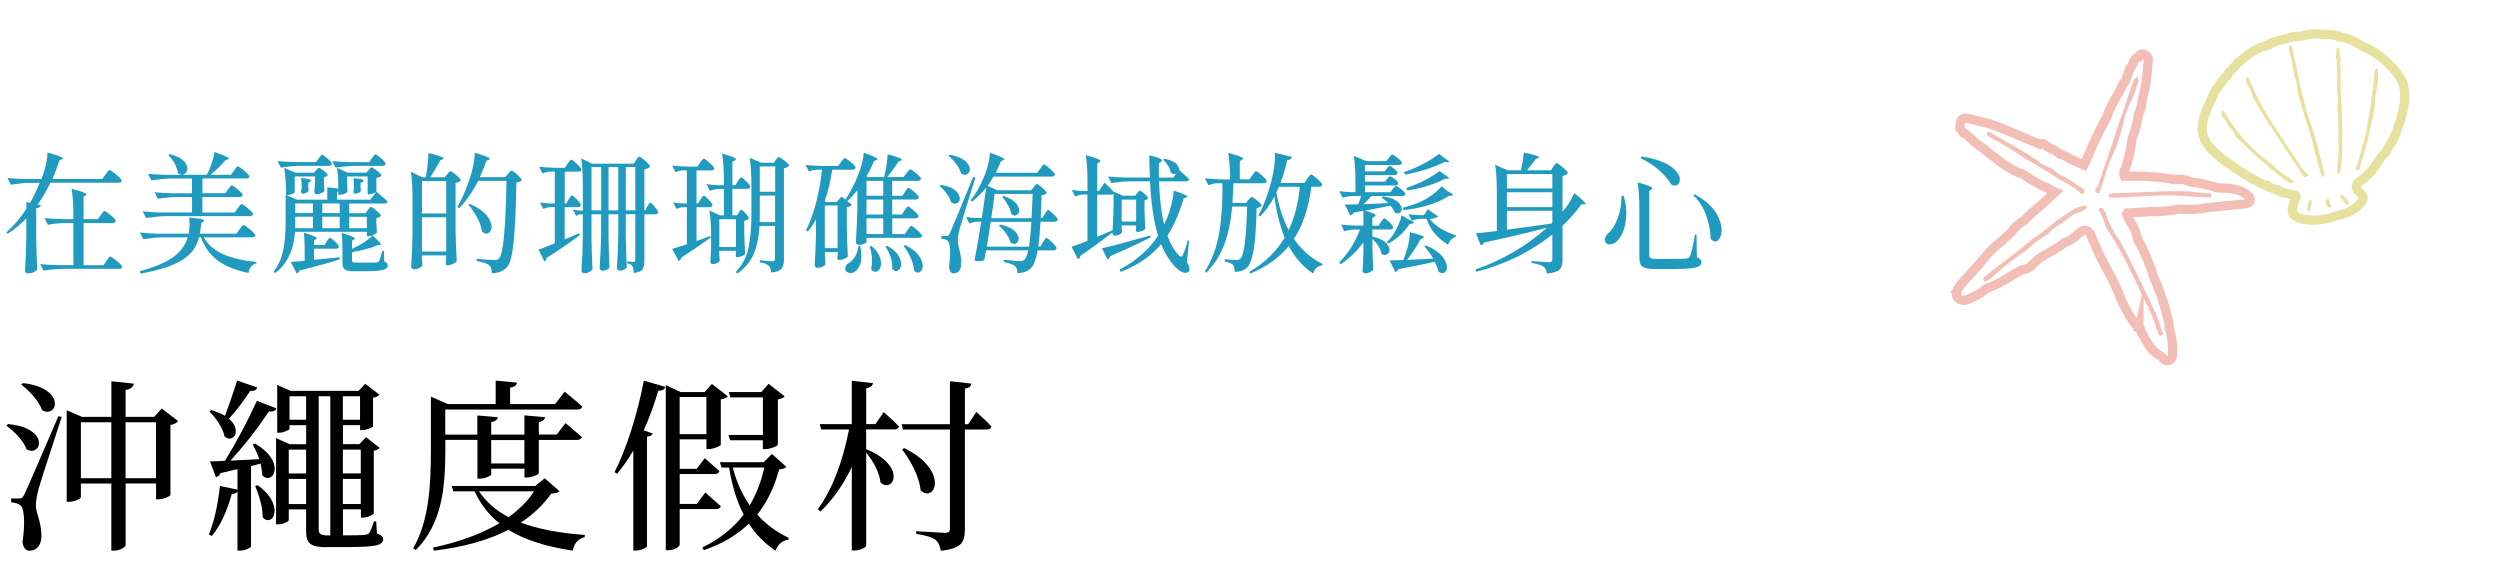 <?xml version="1.0" encoding="UTF-8"?>
<svg id="_圖層_1" data-name="圖層 1" xmlns="http://www.w3.org/2000/svg" viewBox="0 0 543 122">
  <defs>
    <style>
      .cls-1 {
        stroke: #e6e19e;
        stroke-linejoin: round;
      }

      .cls-1, .cls-2 {
        stroke-width: 2px;
      }

      .cls-1, .cls-2, .cls-3 {
        fill: none;
      }

      .cls-4 {
        fill: #f2beb5;
      }

      .cls-4, .cls-5, .cls-3, .cls-6, .cls-7 {
        stroke-width: 0px;
      }

      .cls-2 {
        stroke: #f2beb5;
        stroke-miterlimit: 10;
      }

      .cls-6 {
        fill: #209bbf;
      }

      .cls-7 {
        fill: #e6e19e;
      }
    </style>
  </defs>
  <rect class="cls-3" width="543" height="122"/>
  <g>
    <g>
      <path class="cls-2" d="m487.84,42.13c-1.9-1.27-4.08-1.27-6.24-1.34-1.92-.65-3.92-1.08-5.94-1.29-.94-.53-2.05-.69-3.1-.44-3.31-.64-6.69-.9-10.06-.75l-1.1-.04c-.35-.84.21-1.52.43-2.24.61-1.9,1.02-3.85,1.24-5.83.71-1.8,1.2-3.67,1.47-5.58.72-1.22.63-2.64.97-3.96.4-1.39.67-2.82.79-4.27v-.02c.11-1.07.19-2.15.3-3.22.06-.58-.3-1.13-.85-1.32-.45-.24-1.01-.08-1.25.37-.04.07-.07.14-.08.22-.44.1-.66.46-.91.79-.19.66-.53,1.28-.98,1.79l-.87,2.6-.48.52c-1.06,2.52-2.86,4.69-3.6,7.37-1.31,2.26-2.46,4.61-3.44,7.03l-.44.95-.04.19-1.06,2.2-2.17-.98s-.02-.02-.03-.04c-.08-.02-.15-.05-.23-.08l-.6-.27c-.67-.48-1.42-.83-2.22-1.05-.82-.81-1.98-1.07-2.88-1.75-.43-.33-.79-.81-1.41-.38-3.7-1.41-7.22-3.24-11-4.42-1.32-.41-2.7-.64-4.03-1.04-1.77-.52-2.32-.08-2.35,2,.43.44.55,1.2,1.32,1.28,1.21,1.22,2.53,2.31,3.96,3.26l.83.72c2.33,1.71,4.5,3.7,7.32,4.64.01-.03.02-.05.03-.08-.01.03-.02.05-.03.08l.33.11c1.5,1.08,3.09,2.01,4.76,2.8l.4.08.92.51.24.21.62.27-3.24,2.97c-1.26,1-2.45,2.09-3.56,3.26-1.05.54-1.95,1.34-2.6,2.33l-2.55,2.38c-.99.74-1.9,1.58-2.71,2.51l-.09.08-.18.22-.08.1-1.72,2.09c-1.35,1.44-2.71,2.87-3.95,4.41-.31.37-.55.79-.71,1.25l-.08.1.05.06c-.11.41-.02.86.25,1.19.29.36.74.56,1.2.55h0c.55-.03,1.08-.18,1.56-.45,1.25-.5,2.4-1.19,3.43-2.06l.42-.21c2.52-.88,4.68-2.45,6.99-3.72l.42-.21c1.7-.04,2.48-1.46,3.6-2.39,1.81-1.21,3.86-2.05,5.54-3.47,1.23-.42,2.34-1.15,3.21-2.12,1.21-.9,2.03-.87,2.68.75.92,2.33,1.99,4.61,3.19,6.82.99,1.74,1.88,3.53,2.67,5.37.89,2.47,2.14,4.8,3.7,6.91.24.29.49.58.75.86,0-.04.02-.07.03-.11,0,.04-.01.07-.03.11l.3.16c.07.49.28.95.61,1.32.91,1.82,1.92,3.57,3.83,4.55.58.42,1,1.4,1.89.91.75-.41.71-1.28.72-2.09,0-.92-.08-1.84-.25-2.74h0s0-.07,0-.07c-.14-.77-.33-1.53-.57-2.28.07-.62-.02-1.26-.25-1.84-.74-3.19-1.79-6.3-3.16-9.28-.81-2.77-1.95-5.44-3.38-7.94-.32-1.5-.93-2.92-1.79-4.19l-.63-1.29c.02-.1.05-.19.11-.27l5.42-.31c1.97.01,3.94-.16,5.88-.51,2.19.16,4.38.02,6.54-.39,2.33-.23,4.67-.44,7-.69h.06c.18-.02.35-.04.53-.05.55-.06,1.28-.27,1.32-.85-.08-.55-.41-1.04-.89-1.31h0Z"/>
      <path class="cls-4" d="m455.76,45.57c.98-1.15,1.07.26,1.55.54.63,2.16,1.64,4.2,2.99,6,2.34,4.18,4.37,8.51,6.43,12.83l1.66,3.47c.38,1.09.78,2.17,1.12,3.26.12.37.53.93.02,1.17-.69.32-.74-.39-.9-.83-.06-.15-.14-.29-.22-.44-.42-1.54-.98-3.04-1.67-4.49-.02-.34-.19-.65-.47-.85-2.55-5.43-4.95-10.95-8.3-15.97-.98-1.46-1.1-3.32-2.22-4.71"/>
      <path class="cls-4" d="m451.7,44.92c.21-.06.43-.11.63-.19.33-.13.72-.22.89.12.28.55-.3.58-.59.77-.23.15-.47.28-.71.42-.72.07-1.4.35-1.95.82l-1.31.96-.64.49c-1.26.73-2.42,1.64-3.42,2.7-1.57.86-3.01,1.93-4.27,3.2-2.92,1.97-5.69,4.15-8.29,6.53-.42.04-.83.83-1.24.12-.29-.51.31-.72.62-1,.4-.35.82-.7,1.23-1.04,2.61-2.08,5.41-3.94,7.88-6.2.31-.02.44-.26.58-.49,1.98-1.25,3.85-2.68,5.58-4.27,1.69-.94,3.13-2.31,5-2.95"/>
      <path class="cls-4" d="m448.52,38.45c1.17.75,2.33,1.51,3.51,2.26.45.29.96.67.57,1.18-.5.65-.78-.05-1.13-.36-1.7-1.47-3.88-2.2-5.67-3.55l-5.3-3.22-.33-.11c-2.52-1.74-5.13-3.35-7.83-4.81-.43-.25-1.09-.48-.74-1.05.28-.45.78.03,1.15.25,2.69,1.56,5.39,3.12,8.08,4.68.39.43.91.74,1.48.89,1.01,1.24,2.58,1.54,3.85,2.33.55.62,1.24,1.09,2.02,1.37l.33.13"/>
      <path class="cls-4" d="m458.08,42.08c.22.11.49.08.68-.08,5.63-.14,11.26-.65,16.9-.41,1.21.14,2.42.28,3.63.41.4.04,1.04-.25.98.47-.05.66-.7.4-1.09.38-1.53-.06-3.07-.16-4.6-.25-4.85-.4-9.68.1-14.52.34-.56.03-1.11.03-1.67.04-.36-.21-.57-.48-.31-.9"/>
      <path class="cls-4" d="m455.87,42.01c-.79-.11-.99-.53-.63-1.23.48-.12.5-.54.59-.92l2.61-7.67,1.82-5.45.55-1.6,1.5-4.48.54-1.58.23-.69.31-.91.7-.84c.89.86-.04,1.64-.09,2.47-.64,2.41-2.17,4.49-2.67,6.95-.44,1.98-1,3.94-1.68,5.85-1.16,2.33-2.08,4.77-2.74,7.28l-.43,1.28-.61,1.55"/>
    </g>
    <g>
      <path class="cls-7" d="m500.49,22.09c.51,2.75,1.72,5.28,2.42,7.97l.77,2.87c.4,1.54.8,3.08,1.18,4.63.08.31.1.71-.24.81-.44.14-.43-.33-.51-.6-.21-.68-.38-1.36-.58-2.04-.35-1.3-.7-2.6-1.05-3.9-.77-3.78-2.31-7.34-3.24-11.08l-.25-1.04c0-1.09-.2-2.18-.62-3.19-.19-1.07-.38-2.13-.57-3.19-.22-.87-.44-1.73-.66-2.6-.07-.29-.22-.68.18-.81.43-.14.5.28.57.57.54,2.39,1.12,4.77,1.56,7.18.09.7.23,1.4.4,2.09l.62,2.34"/>
      <path class="cls-7" d="m508.52,21.88l.25,6.59-.2,7.3c-.3.63-.05,1.4-.55,2.03-.76-.35-.21-1.02-.41-1.48.22-1.23.34-2.48.36-3.73l-.14-7.74-.16-1.88c.12-.93.12-1.87.02-2.8l-.14-.78c.15-.65.15-1.32,0-1.97.16-.82.17-1.66,0-2.48.19-.38-.04-.74-.09-1.1.23-.28.12-.57,0-.85l-.15-.78c.18-.53.22-1.09.14-1.65l.46-.17.16.22.16,1.61.15.79c-.14.73-.12,1.48.05,2.21-.11,2.22-.08,4.44.11,6.65"/>
      <path class="cls-7" d="m513.92,28.78l.96-5.56c.15-.62.21-1.26.18-1.9.17-.38.24-.8.2-1.22.28-1.23.41-2.48.39-3.74.34-.47-.17-1.3.67-1.56.5,1.68.02,3.33-.18,4.99-.19.86-.28,1.74-.28,2.62-.63,4.35-1.62,8.64-2.96,12.82-.23.65-.18,1.85-.97,1.7-.58-.11.1-1.14.25-1.73.54-2.16,1.17-4.29,1.76-6.43"/>
      <path class="cls-7" d="m489.29,18.67c.05.86.66,1.49.91,2.26,2.62,5.2,6.08,9.88,9.22,14.76l.47.72c.31.42.66.8,1.04,1.16.75.6.19.72-.27.92l-.35-.23c-2.58-3.9-5.18-7.78-7.73-11.7-1.14-1.75-2.16-3.57-3.23-5.36-.2-1.09-.66-2.12-1.33-3.01.02-.47-.69-1.04.16-1.42.65.47.46,1.44,1.11,1.91"/>
      <path class="cls-7" d="m508.24,42.81c.07-.31.29-.8.54-.49.54.66,1.55,1.12,1.32,2.25-.93-.26-1.16-1.26-1.86-1.76"/>
      <path class="cls-7" d="m505.37,44.7l-.27-1.31.73-.21.46,1.77c-.39.21-.72.25-.92-.25"/>
      <path class="cls-7" d="m493.17,35.46c1.09,1.09,2.29,2.06,3.59,2.89l1.43,1.05c-.46.84-.94.02-1.41.02l-3.18-2.44c-2.7-2.23-5.23-4.63-7.75-7.06-.24-.07-.32-.28-.39-.48-.23-.76-.7-1.42-1.33-1.89-.38-.85-.88-1.65-1.49-2.36-.12-.36-.12-.75,0-1.11.27.02.51.18.64.42,2.44,4.34,5.82,8.09,9.88,10.97"/>
      <path class="cls-7" d="m501.72,43.43c.09,0,.18-.01.26-.04.12.35.14.73.05,1.09-.04.2-.08.39-.12.59-.18.32-.04.85-.6.93l-.25-.72c.24-.61.13-1.34.66-1.85"/>
      <path class="cls-1" d="m522.27,21.9c.16-1.39,0-2.8-.45-4.12-.67-1.26-1.52-2.42-2.52-3.43h0s0-.02,0-.02c-.38-.39-.76-.76-1.16-1.13-1.59-1.39-3.38-2.51-5.33-3.33-1.37-.99-2.97-1.62-4.64-1.83-.03-.07-.07-.14-.11-.2-1.21-.3-2.46-.42-3.7-.35l-.58-.13c-1.36-.05-2.71.12-4.01.52-.83-.06-1.67.04-2.46.3l-2.05.54-1.3.41c-.37.1-.79.08-.99.5l-.21.11-.04.02c-2.1.52-4.03,1.58-5.59,3.08-.61.4-1.16.89-1.62,1.45l-.03.02-.04.05c-.24.27-.48.55-.72.82-.49.33-.85.82-1.02,1.38-.48.09-.56.59-.88.85l-1.42,1.99c-.29.27-.48.61-.57.99-.26.76-.75,1.42-.95,2.2l-.23.48c-.19.24-.32.52-.39.82-.57,1.27-.89,2.64-.94,4.04v.02c.02,1.42.55,2.78,1.48,3.85h0s.02.02.02.02c.32.39.66.76,1.02,1.11,1.08.79,1.88,1.94,3.16,2.49,1.54,1.19,3.17,2.27,4.88,3.23l.2.13.16.07c1,.55,2.02,1.08,3.07,1.55.02-.07.04-.13.06-.2-.01.07-.03.13-.06.2l2.5,1.03-.11-.22.11.22c.56.28,1.16.48,1.77.59h.01s.02,0,.02,0c.39.09.78.17,1.17.26.32.08.73.01.93.32l-.24.79-.06.1c-.11.38-.21.76-.32,1.13-.04.14-.08.27-.11.39l-.03.1h0c-.23.96-.07,1.44.65,1.87h0s.01,0,.01,0c.29.17.6.32.92.44,1.1.32,2.24.45,3.38.39,1.45-.05,2.88-.33,4.23-.83l.53-.15.53-.14c1.56-.33,2.99-1.08,4.16-2.17.68-.72.97-1.15.89-1.6v-.02s0-.02,0-.02c-.2-.5-.52-.94-.93-1.27q-1.17-1.16.16-2.14c.21-.16.41-.33.62-.5,1.42-1.03,2.59-2.37,3.43-3.91l1.01-1.37c.5-.32.87-.81,1.03-1.38l.17-.34c.95-1.3,1.66-2.75,2.09-4.3.7-1.86,1.2-3.8,1.49-5.77h0Zm-14.13-13.84l-.02.03.02-.03Z"/>
    </g>
  </g>
  <g>
    <path class="cls-5" d="m7.78,97.63c-.56.42-1.24.39-2.04-.06-.29-.88-.9-1.82-1.8-2.81-.77-.88-1.63-1.64-2.56-2.29l.36-.36c2.11.19,3.77.68,4.97,1.48.99.64,1.56,1.39,1.72,2.24.13.78-.08,1.37-.64,1.78Zm-1.36,21.98c-.88,0-1.39-.65-1.52-1.96.29-2,.39-3.75.3-5.25-.09-1.5-.37-2.39-.82-2.69-.4-.32-1.06-.52-1.96-.6v-.84h1.76c.27,0,.45-.04.56-.12.16-.11.33-.35.52-.72.48-.93,2.95-6.61,7.42-17.03l.72.16c-.21.64-.58,1.75-1.08,3.33-2.38,7.27-3.7,11.4-3.97,12.38-.37,1.5-.56,2.7-.56,3.61,0,.48.16,1.22.48,2.2.53,1.76.77,3.31.72,4.65-.05.88-.31,1.58-.76,2.1-.46.52-1.06.78-1.8.78Zm4.83-30.5c-.57.43-1.28.43-2.1,0-.32-.94-.95-1.95-1.88-3.05-.8-.94-1.68-1.78-2.65-2.53l.36-.32c2.16.24,3.87.79,5.13,1.64,1.02.7,1.6,1.48,1.76,2.37.16.83-.05,1.46-.62,1.88Zm12.93,30.5v-14.59h-6.61v2.93c0,.19-.27.4-.8.64-.59.27-1.19.4-1.8.4h-.48v-19.88l3.33,1.44h6.37v-7.74l4.89.52c-.19.78-.79,1.23-1.8,1.36v5.85h6.21l1.64-1.8,3.57,2.73c-.37.43-.94.71-1.68.84v15.19c-.03.16-.35.36-.96.6-.64.24-1.2.36-1.68.36h-.48v-3.45h-6.61v13.35c0,.24-.27.51-.8.8-.54.29-1.1.44-1.68.44h-.6Zm-6.61-15.75h6.61v-12.14h-6.61v12.14Zm9.7,0h6.61v-12.14h-6.61v12.14Z"/>
    <path class="cls-5" d="m51.58,119.62v-12.91c-.21.37-.63.57-1.24.6-1.1,3.93-2.54,6.96-4.33,9.1l-.64-.32c1.15-2.86,1.95-6.37,2.4-10.54l3.81.8v-4.45c-.67.16-1.75.42-3.25.76-.19.05-.33.09-.44.12-.21.48-.55.76-1,.84l-1.28-3.41c.8,0,1.88-.04,3.25-.12,2.65-4.33,4.96-8.67,6.93-13.03l4.25,1.64c-.21.54-.76.76-1.64.68-2.51,3.77-5.29,7.32-8.34,10.66,1.02-.05,2.67-.13,4.97-.24.56-.03.99-.05,1.28-.08-.37-1.07-.84-2.12-1.4-3.17l.52-.2c1.58.94,2.73,1.96,3.45,3.09.61.96.87,1.87.76,2.73-.11.78-.43,1.29-.98,1.54-.55.25-1.12.1-1.7-.46,0-.64-.12-1.5-.36-2.57l-2.08.56v17.43c0,.13-.23.31-.68.52-.53.27-1.12.4-1.76.4h-.48Zm-1.04-24.57c-.53.35-1.12.27-1.76-.24-.16-.85-.59-1.83-1.28-2.93-.61-.96-1.28-1.79-2-2.49l.36-.32c1.04.29,2.04.71,3.01,1.24.8-2.11,1.68-4.66,2.65-7.66l4.37,1.52c-.19.56-.69.8-1.52.72-1.6,2.41-3.15,4.42-4.65,6.05.91.78,1.4,1.59,1.48,2.44.11.75-.11,1.3-.64,1.64Zm8.1,17.82c-.53.23-1.07.06-1.6-.5.03-1.9-.51-4.16-1.6-6.77l.52-.24c1.39,1.02,2.41,2.11,3.05,3.29.51.99.71,1.9.6,2.73-.11.78-.43,1.28-.96,1.5Zm12.22,5.99c-1.66,0-2.8-.24-3.43-.72-.63-.48-.94-1.34-.94-2.57v-4.93h-3.77v2.32c0,.16-.24.35-.72.56-.53.24-1.07.36-1.6.36h-.44v-18.72l2.93,1.32h3.61v-4.13h-3.61v.8c0,.11-.25.27-.76.48-.54.24-1.04.36-1.52.36h-.4v-10.38l2.93,1.28h14.75l1.44-1.52,3.09,2.36c-.35.35-.82.58-1.4.68v6.17c-.03.13-.31.31-.84.52-.59.21-1.1.32-1.52.32h-.44v-1.08h-3.73v4.13h3.57l1.44-1.52,2.97,2.33c-.27.32-.69.52-1.28.6v13.63c-.03.16-.32.35-.88.58-.56.23-1.06.34-1.48.34h-.44v-1.8h-3.89v5.65h.8c1.74,0,3.01-.03,3.81-.08.43-.05.75-.15.96-.28.29-.29.68-1.19,1.16-2.69h.48l.16,2.64c.91.32,1.36.74,1.36,1.24,0,.67-.52,1.12-1.56,1.36-1.12.24-3.29.36-6.49.36h-4.29Zm-8.14-16.03h3.77v-5.17h-3.77v5.17Zm0,6.65h3.77v-5.45h-3.77v5.45Zm.16-18.32h3.61v-5.09h-3.61v5.09Zm8.38,25.13h.48v-30.22h-2.52v28.82c0,.54.12.9.36,1.08.29.21.85.32,1.68.32Zm3.21-25.13h3.73v-5.09h-3.73v5.09Zm0,11.66h3.89v-5.17h-3.89v5.17Zm0,6.65h3.89v-5.45h-3.89v5.45Z"/>
    <path class="cls-5" d="m90.34,119.46l-.6-.36c1.6-2.78,2.69-6.2,3.25-10.26.4-2.73.6-6.37.6-10.94v-11.74l3.69,1.6h10.38v-5.09l4.61.44c-.08.62-.58.98-1.48,1.08v3.57h9.78l2.08-2.69c.45.38.91.75,1.36,1.12,1.04.86,1.86,1.56,2.44,2.12-.11.43-.45.64-1.04.64h-28.7v5.45h6.97v-4.17l4.45.4c-.08.56-.56.91-1.44,1.04v2.72h7.21v-4.17l4.49.4c-.08.56-.54.91-1.36,1.04v2.72h3.89l1.92-2.48c1.18.99,2.35,1.99,3.53,3.01-.11.43-.45.64-1.04.64h-8.3v7.17c0,.19-.28.39-.84.6-.61.27-1.2.4-1.76.4h-.52v-1.92h-7.21v1.2c0,.19-.27.39-.8.6-.56.24-1.12.36-1.68.36h-.52v-8.42h-6.97v2.32c0,4.54-.31,8.22-.92,11.02-.96,4.36-2.78,7.87-5.45,10.54Zm3.93.12l-.24-.64c5.69-1.2,10.5-2.97,14.43-5.29-2.3-1.84-4.09-4.15-5.37-6.93h-4.65l-.32-1.16h18.12l2.08-1.68,3.21,2.81c-.27.32-.87.49-1.8.52-1.74,2.46-3.94,4.56-6.61,6.29,3.66,1.39,8.3,2.28,13.91,2.69l-.04.48c-1.39.32-2.26,1.3-2.6,2.93-5.88-.88-10.53-2.39-13.95-4.53-4.33,2.24-9.71,3.75-16.15,4.53Zm16.19-7.25c2.38-1.71,4.22-3.58,5.53-5.61h-11.94c1.5,2.27,3.63,4.14,6.41,5.61Zm-3.77-11.66h7.21v-5.09h-7.21v5.09Z"/>
    <path class="cls-5" d="m137.56,119.58v-21.72c-1.1,1.87-2.27,3.55-3.53,5.05l-.56-.36c1.28-2.48,2.49-5.51,3.63-9.08s2.05-7.17,2.75-10.8l4.65,1.36c-.13.56-.64.84-1.52.84-.96,3.23-2.02,6.09-3.17,8.58l1.96.72c-.13.38-.55.6-1.24.68v23.81c-.03.13-.29.32-.8.56-.59.24-1.12.36-1.6.36h-.56Zm7.05-.08v-35.87l3.21,1.52h5.21l1.6-1.76,3.45,2.69c-.21.29-.72.52-1.52.68v9.86c-.03.13-.35.32-.96.56-.64.24-1.2.36-1.68.36h-.48v-2.12h-5.81v6.41h3.69l1.76-2.32c1.07.94,2.12,1.87,3.17,2.81-.11.43-.45.64-1.04.64h-7.58v6.49h3.73l1.84-2.49c1.12.99,2.24,1.99,3.37,3.01-.11.4-.47.6-1.08.6h-7.86v7.7c0,.24-.24.51-.72.8-.53.29-1.12.44-1.76.44h-.52Zm3.01-25.21h5.81v-8.06h-5.81v8.06Zm20.8,25.33c-2.38-1.63-4.3-3.59-5.77-5.89-2.56,2.49-5.83,4.41-9.78,5.77l-.32-.6c3.71-1.79,6.71-4.17,8.98-7.13-1.47-2.83-2.53-6.24-3.17-10.22h-1.64l-.36-1.16h9.5l1.8-1.8,3.13,2.81c-.21.29-.74.48-1.56.56-1.07,3.93-2.66,7.2-4.77,9.82,1.9,2.08,4.18,3.77,6.85,5.05l-.08.4c-1.31.16-2.24.96-2.81,2.4Zm-2.73-22.08v-1.92h-7.13l-.32-1.16h7.46v-8.14h-7.05l-.36-1.16h7.05l1.6-1.8,3.49,2.73c-.19.27-.68.49-1.48.68v9.82c-.03.16-.36.36-1,.6-.67.24-1.24.36-1.72.36h-.52Zm-2.85,12.22c1.44-2.43,2.5-5.17,3.17-8.22h-6.85c.8,3.13,2.03,5.87,3.69,8.22Z"/>
    <path class="cls-5" d="m185.01,119.58v-18.16c-1.79,3.79-4.06,7.03-6.81,9.7l-.56-.52c3.07-4.25,5.33-10.02,6.77-17.32h-6.05l-.32-1.16h6.97v-9.42l4.61.52c-.13.62-.63.99-1.48,1.12v7.78h2l1.8-2.61c.4.35.8.71,1.2,1.08.91.8,1.62,1.48,2.12,2.04-.11.43-.44.64-1,.64h-6.13v4.29c2.03.83,3.57,1.82,4.61,2.97.88.96,1.34,1.92,1.36,2.89,0,.88-.3,1.48-.9,1.8s-1.25.19-1.94-.4c-.11-1.02-.47-2.15-1.08-3.41-.56-1.1-1.24-2.12-2.04-3.09v20.16c0,.21-.27.45-.82.7-.55.25-1.09.38-1.62.38h-.68Zm19.32.04c-.16-1.1-.53-1.88-1.12-2.36-.83-.59-2.23-1.02-4.21-1.28v-.6c2.08.11,4.15.23,6.21.36.43,0,.72-.07.88-.22.16-.15.24-.38.24-.7v-21.52h-10.18l-.32-1.16h10.5v-9.34l4.65.52c-.08.61-.55.98-1.4,1.08v7.74h.72l1.76-2.65c.4.38.8.74,1.2,1.08.91.83,1.6,1.52,2.08,2.08-.11.43-.46.64-1.04.64h-4.73v21.8c0,1.42-.29,2.43-.88,3.05-.75.77-2.2,1.27-4.37,1.48Zm-2.22-12.67c-.65.4-1.37.25-2.14-.44-.13-1.36-.62-2.93-1.44-4.69-.75-1.52-1.62-2.93-2.61-4.21l.48-.28c2.24,1.1,3.95,2.38,5.13,3.85.96,1.2,1.47,2.39,1.52,3.57.03,1.07-.29,1.8-.94,2.2Z"/>
  </g>
  <g>
    <path class="cls-6" d="m22.23,38.86l.69-.94c.06-.07.16-.22.3-.43.15-.21.26-.36.33-.44.07-.08.15-.12.22-.12.18,0,.68.33,1.48,1.01.8.67,1.2,1.11,1.2,1.31-.07.29-.31.44-.72.44h-14.78c-.88,1.82-1.81,3.4-2.78,4.74l.72.17c-.06.33-.4.53-1.02.61v6.65c.04,2.3.11,4.5.22,6.62-.46.61-1.15.91-2.07.91-.15,0-.29-.06-.41-.18-.13-.12-.19-.25-.19-.4.17-2.43.27-4.87.3-7.33v-4.05c-1.2,1.25-2.55,2.36-4.05,3.34l-.3-.3c1.64-1.45,3.09-3.16,4.36-5.13v-1.46l.8.19c.64-1.1,1.34-2.55,2.1-4.36h-2.23c-1.16.02-2.51.16-4.05.41l-.74-1.46c1.03.11,2.29.18,3.78.22h3.61s0-.05.03-.08.03-.06.03-.08c.79-2.06,1.21-3.92,1.27-5.6,2.26.62,3.38,1.06,3.36,1.3,0,.07-.08.14-.25.19l-.52.19c-.48,1.51-.99,2.87-1.54,4.08h10.89Zm-.97,8.74l.63-.88c.06-.07.15-.2.28-.39.13-.18.23-.31.3-.39.07-.07.15-.11.22-.11.18,0,.64.31,1.36.92.73.62,1.09,1.02,1.09,1.23-.09.31-.32.47-.69.47h-6.29v9.15h4.33l.63-.91c.04-.06.09-.13.15-.22.06-.09.12-.17.17-.23.05-.06.09-.13.14-.21.05-.07.09-.13.12-.17.04-.04.08-.07.12-.1.05-.03.09-.04.12-.04.18,0,.67.33,1.45.98.78.65,1.17,1.08,1.17,1.28-.06.28-.29.41-.72.41h-12.13c-1.36.02-2.78.15-4.25.39l-.72-1.41c1.03.11,2.28.18,3.75.22h3.45v-9.15h-1.98c-1.12.02-2.31.15-3.56.39l-.72-1.46c1.03.11,2.29.18,3.78.22h2.48v-.8c0-2.26-.13-4.19-.39-5.79,2.13.55,3.2.96,3.2,1.21,0,.07-.06.16-.19.25l-.41.28v4.85h3.09Z"/>
    <path class="cls-6" d="m51.37,50.74l.66-.94c.06-.07.16-.21.3-.41s.26-.34.33-.41c.07-.07.15-.11.22-.11.18,0,.66.32,1.43.97s1.16,1.07,1.16,1.27c-.07.29-.31.44-.72.44h-10.5c.97,1.65,2.42,2.89,4.33,3.71,1.91.82,4.28,1.37,7.11,1.64l-.03.3c-.94.26-1.51.96-1.71,2.09-2.76-.59-4.96-1.47-6.6-2.66s-2.88-2.88-3.71-5.09h-.41c-.26.97-.63,1.82-1.1,2.54-.48.72-1.19,1.42-2.12,2.1-.94.68-2.19,1.29-3.75,1.82-1.56.53-3.46,1.01-5.71,1.43l-.17-.52c3.36-.94,5.82-1.99,7.36-3.14,1.54-1.16,2.55-2.56,3.03-4.22h-5.38c-1.21.02-2.63.16-4.25.41l-.77-1.46c1.25.15,2.5.23,3.75.25h6.84c.24-1.08.28-2.25.11-3.5,2.21.18,3.31.4,3.31.63,0,.07-.07.16-.22.25l-.44.33c-.07.75-.18,1.52-.33,2.29h7.97Zm-.39-4.58l.63-.91c.46-.62.74-.94.85-.94.18,0,.65.32,1.39.95.74.63,1.12,1.05,1.12,1.25-.07.29-.31.44-.72.44h-18.28c-1.21.02-2.63.16-4.25.41l-.74-1.46c1.25.15,2.5.23,3.75.25h6.98v-3.36h-3.2c-1.32.02-2.73.15-4.22.39l-.72-1.43c1.03.11,2.28.18,3.75.22h4.38v-3.2h-4.6c-1.21.02-2.63.16-4.25.41l-.69-1.43c1.03.11,2.28.18,3.75.22h9.02c.83-1.64,1.39-3.29,1.68-4.96,2.06.74,3.1,1.21,3.12,1.43,0,.07-.08.14-.25.19l-.52.17c-.75.92-1.83,1.98-3.23,3.17h4.44l.66-.91c.06-.07.12-.16.19-.26.07-.1.13-.19.18-.26.05-.07.1-.14.15-.21s.11-.12.17-.15c.06-.04.1-.05.14-.05.18,0,.65.32,1.39.95.74.63,1.12,1.05,1.12,1.25-.02.29-.26.44-.72.44h-9.48v3.2h4.96l.61-.85c.06-.07.12-.16.19-.25.07-.09.13-.17.18-.23.05-.06.1-.13.15-.19.06-.06.11-.11.15-.14.05-.03.09-.04.12-.04.18,0,.63.29,1.34.88.71.59,1.06.98,1.06,1.19-.09.31-.32.47-.69.47h-8.08v3.36h7Zm-14.42-12.49l.25-.19c2.04.46,3.28,1.27,3.72,2.43.28.7.19,1.27-.25,1.71-.48.44-1.03.44-1.65,0-.17-1.34-.85-2.66-2.07-3.94Z"/>
    <path class="cls-6" d="m79.4,46.28l.5-.69c.33-.44.55-.66.66-.66.18,0,.59.28,1.23.83s.95.93.95,1.13c-.2.24-.53.4-.99.5v1.1c.06,1.21.09,1.88.11,1.99-.07.17-.32.34-.73.54-.41.19-.79.29-1.12.29h-.33v-.96h-15.6c-.29,4.03-1.73,7.01-4.3,8.96l-.33-.3c1.05-1.43,1.74-3.02,2.08-4.77.34-1.75.51-3.76.51-6.04v-5.9l.08.05v-.11c0-2.26-.13-4.19-.39-5.79l2.4,1.05h4.08l.41-.5c.33-.37.54-.55.63-.55.18,0,.55.22,1.1.66s.83.76.83.96c-.17.2-.44.35-.83.44v1.05c.06,1.18.09,1.82.11,1.93-.07.15-.3.3-.69.47-.39.17-.73.25-1.02.25-.31,0-.47-.18-.47-.55.04-.28.08-.96.14-2.04v-1.3h-4.41v3.45c0,.06-.08.13-.23.22-.16.09-.37.18-.63.26-.27.08-.52.12-.76.12h-.19l2.32.99h6.56v-2.67l2.4.25c0-1.84-.09-3.34-.28-4.49l2.32,1.05h4.08l.44-.55c.04-.06.11-.14.21-.26.1-.12.18-.21.23-.26.06-.05.12-.08.19-.08.18,0,.59.25,1.23.75s.95.85.95,1.05c-.26.26-.62.42-1.1.5v3c1.01.81,1.83,1.52,2.45,2.12-.07.29-.3.44-.69.44h-7.66v2.09h3.56Zm-10.75-11.08l.55-.77c.06-.07.14-.2.26-.37.12-.17.21-.29.28-.36s.13-.1.21-.1c.18,0,.59.28,1.21.84.62.56.94.94.94,1.14-.06.29-.29.44-.69.44h-6.18c-1.32.02-2.73.15-4.22.39l-.74-1.43c1.03.11,2.28.18,3.75.22h4.63Zm1.85,18l.47-.77c.04-.05.09-.13.15-.22.06-.09.11-.17.15-.22.04-.06.08-.11.14-.17.06-.05.11-.1.15-.12s.09-.04.12-.04c.17,0,.53.27,1.09.81.56.54.84.91.84,1.12-.06.29-.27.44-.63.44h-4.77v2.4c.57-.05,2.42-.24,5.54-.55l.06.44c-2.13.7-5.05,1.51-8.74,2.43-.15.37-.36.58-.63.63l-1.3-2.51c.57-.02,1.58-.09,3.03-.22v-2.98c0-1.25-.06-2.29-.19-3.12,1.86.51,2.79.91,2.81,1.19,0,.07-.06.15-.19.22l-.39.25v.99h2.29Zm-6.4-3.64h3.86v-2.48h-3.83v1.1c0,.61,0,1.07-.03,1.38Zm3.86-3.28v-2.09h-3.83v2.09h3.83Zm-2.45-5.82c0-.5-.04-1.09-.11-1.79,1.47.13,2.2.31,2.18.55,0,.07-.07.16-.22.25l-.41.25v.63c.02.17.03.33.04.48,0,.16.01.28.01.36s0,.16.03.23c-.04.15-.19.29-.46.43-.27.14-.53.21-.79.21-.28,0-.41-.18-.41-.55.04-.13.08-.3.14-.52v-.52Zm4.49,5.82h3.78v-2.09h-3.78v2.09Zm3.78.8h-3.78v2.48h3.78v-2.48Zm6.42-11.88l.58-.83c.04-.06.09-.13.17-.23.07-.1.13-.18.18-.25.05-.06.1-.13.15-.19s.11-.11.15-.14c.05-.03.09-.04.12-.04.18,0,.6.29,1.25.88.65.59.98.98.98,1.19-.06.29-.28.44-.66.44h-6.01c-1.32.02-2.73.15-4.22.39l-.74-1.43c1.03.11,2.28.18,3.75.22h4.3Zm-6.73,6.37s-.08,0-.14.03-.09.03-.11.03v1.74h7.2l1.3-1.65c-.13.11-.36.22-.7.33-.34.11-.63.17-.87.17h-.3v-3.89h-4.47v1.13c.06,1.3.09,2.01.11,2.12-.06.17-.27.33-.63.5-.37.17-.74.25-1.1.25h-.28v-.74Zm2.98,12.49c1.98-.9,3.47-1.88,4.47-2.92,1.51,1.31,2.07,2,1.68,2.07h-.47c-1.4.64-3.29,1.16-5.68,1.54v1.82c0,.18.06.31.17.37.11.07.37.1.77.1h2.26c1.16,0,1.85,0,2.07-.03.28-.04.47-.12.58-.25.22-.39.46-1.14.72-2.26h.36l.08,2.29c.51.2.77.49.77.85,0,.48-.33.81-.98.99-.65.18-1.92.28-3.79.28h-2.56c-1.05,0-1.73-.13-2.05-.4-.32-.27-.48-.79-.48-1.56v-3.12c0-1.32-.06-2.41-.19-3.25,1.89.55,2.85.96,2.87,1.21,0,.07-.06.16-.19.25l-.39.25v1.76Zm3.23-4.49v-2.48h-3.83v2.48h3.83Zm-2.81-9.1c0-.66-.03-1.26-.08-1.79,1.49.13,2.22.31,2.21.55,0,.07-.07.16-.22.25l-.47.28v.63c.02.17.03.32.04.47,0,.15.01.26.01.34s0,.16.03.23c-.04.15-.19.29-.45.43-.27.14-.53.21-.79.21s-.39-.18-.39-.55c.02-.05.04-.14.06-.26.02-.12.04-.21.06-.26v-.52Z"/>
    <path class="cls-6" d="m93.47,38.5h3.14l.52-.63c.06-.05.12-.13.19-.23.07-.1.13-.18.18-.23.05-.05.1-.11.15-.15.06-.05.11-.07.17-.07.18,0,.61.28,1.28.84.67.56,1.01.94,1.01,1.14-.2.24-.59.43-1.16.58v10.37c.04,1.82.12,4.04.25,6.64-.13.18-.41.37-.84.57-.43.19-.82.29-1.17.29-.26,0-.39-.18-.39-.55l.11-.88v-.72h-5.27v.74c.06.81.09,1.26.11,1.35-.06.22-.26.43-.62.63s-.74.3-1.14.3c-.18,0-.34-.06-.48-.17-.14-.11-.21-.24-.21-.39.17-2.41.27-4.86.3-7.36v-7.47c0-2.37-.12-4.3-.36-5.79l2.51,1.19h.72c.35-1.78.54-3.54.58-5.27,2.21.53,3.31.92,3.31,1.16.02.07-.06.15-.22.22l-.5.22c-.86,1.53-1.59,2.75-2.18,3.67Zm3.45,7.86v-7.03h-5.27v7.03h5.27Zm-5.27.83v7.44h5.27v-7.44h-5.27Zm12.6-8.71h5.49l.55-.69c.42-.5.69-.75.8-.75.18,0,.61.3,1.27.91s.99,1.01.99,1.21c-.2.24-.6.4-1.19.47-.09,5.55-.29,9.79-.58,12.72-.29,2.93-.75,4.79-1.38,5.58-.79.94-1.92,1.41-3.39,1.41,0-.86-.17-1.43-.52-1.71-.39-.35-1.31-.66-2.76-.94l.03-.5c1.86.2,3.14.3,3.86.3.46,0,.79-.13.99-.39.88-.86,1.42-6.47,1.6-16.82h-6.15c-1.23,2.43-2.61,4.4-4.14,5.93l-.39-.25c.86-1.43,1.71-3.34,2.54-5.71.77-2.13,1.19-4.15,1.27-6.07,2.17.62,3.25,1.07,3.25,1.32,0,.06-.07.12-.22.19l-.5.22c-.24.74-.72,1.91-1.43,3.53Zm-2.54,5.98l.25-.19c2.41,1.01,3.92,2.29,4.55,3.83.39.96.35,1.71-.11,2.26-.42.5-.95.51-1.57.05-.06-.04-.1-.07-.14-.11-.11-.9-.45-1.9-1.03-2.99-.58-1.09-1.23-2.04-1.94-2.85Z"/>
    <path class="cls-6" d="m122.99,44.18l.52-.88c.04-.07.09-.16.15-.25.06-.09.11-.17.15-.23.04-.06.08-.13.12-.19s.09-.11.14-.14c.05-.03.09-.04.12-.04.17,0,.54.29,1.12.88.58.59.87.98.87,1.19-.09.31-.32.47-.69.47h-2.84v7c.26-.11.74-.32,1.46-.62.72-.3,1.28-.54,1.68-.7l.17.39c-2.35,1.75-4.75,3.39-7.2,4.93-.07.42-.25.69-.52.8l-1.27-2.59c.57-.17,1.75-.62,3.53-1.35v-7.86h-.97c-.48.02-.98.15-1.52.39l-.74-1.41c.62.11,1.36.18,2.21.22h1.02v-6.92h-.99c-.53.02-1.09.15-1.68.39l-.74-1.43c1.03.11,2.28.18,3.75.22h1.85l.58-.88c.42-.61.69-.91.8-.91.17,0,.58.31,1.24.94.66.62.99,1.04.99,1.24-.07.29-.31.44-.72.44h-2.92v6.92h.33Zm14.64,15.08c0-.66-.1-1.15-.29-1.46s-.57-.51-1.12-.61v-.41c.73.07,1.19.11,1.38.11.26,0,.39-.17.39-.5v-9.87h-2.07v4.96c.04,2.33.11,4.55.22,6.65-.39.44-.92.66-1.6.66-.13,0-.25-.06-.37-.18-.12-.12-.18-.24-.18-.37.17-2.43.27-4.87.3-7.33v-4.38h-2.12v4.96c.04,2.33.11,4.55.22,6.65-.39.44-.91.66-1.57.66-.13,0-.26-.06-.39-.18-.13-.12-.19-.24-.19-.37.18-2.78.29-5.22.33-7.33v-4.38h-2.1v5.24c.04,2.33.11,4.55.22,6.64-.13.24-.35.46-.68.65-.32.19-.68.29-1.06.29-.17,0-.32-.06-.45-.18-.14-.12-.21-.25-.21-.4.17-2.43.27-4.87.3-7.33v-4.91h-.58c-.28.02-.56.15-.85.39l-.72-1.43c.39.11.88.18,1.49.22h.66v-5.54c0-2.37-.12-4.3-.36-5.79l2.37,1.16h9.07l.47-.77c.35-.51.58-.77.69-.77.18,0,.62.31,1.32.92.7.62,1.05,1.03,1.05,1.23-.24.31-.65.52-1.24.63v8.93h.17l.44-.83c.04-.06.08-.14.14-.25.06-.11.1-.19.14-.25.04-.05.08-.12.12-.19s.09-.12.14-.15c.05-.03.09-.04.12-.04.17,0,.49.3.98.9.49.6.73,1,.73,1.2-.06.29-.28.44-.66.44h-2.32v10.12c0,.86-.15,1.49-.44,1.88-.29.39-.93.63-1.9.74Zm-9.15-22.97v9.4h2.1v-9.4h-2.1Zm3.69,0v9.4h2.12v-9.4h-2.12Zm3.75,0v9.4h2.07v-9.4h-2.07Z"/>
    <path class="cls-6" d="m151.63,44.18l.5-.85c.37-.55.61-.83.72-.83.17,0,.52.29,1.08.87s.83.97.83,1.17c-.09.31-.33.47-.72.47h-2.76v7.33c.35-.11.86-.29,1.54-.54s1.18-.43,1.49-.54l.08.33c-2.19,1.58-4.33,3.03-6.42,4.36-.09.37-.28.62-.55.77l-1.43-2.65c.88-.26,1.95-.6,3.2-1.02v-8.05h-.85c-.48.02-.95.15-1.41.39l-.74-1.43c.59.11,1.27.18,2.04.22h.96v-7.17h-.94c-.48.02-.98.15-1.52.39l-.74-1.43c1.03.11,2.27.18,3.72.22h1.76l.58-.88c.42-.57.69-.85.8-.85.18,0,.61.3,1.28.91s1.01,1.01,1.01,1.21c-.05.29-.29.44-.72.44h-3.14v7.17h.36Zm8.41,2.62l.39-.58s.08-.1.12-.18c.05-.08.09-.14.12-.18.04-.04.07-.08.11-.14.04-.06.08-.09.12-.11s.09-.03.12-.03c.17,0,.48.27.95.8.47.53.7.9.7,1.1-.24.24-.58.4-1.02.5v2.45c.04,1.47.1,3.05.19,4.74-.13.15-.36.3-.69.46-.33.16-.65.23-.96.23h-.36v-1.38h-3.61v.74c.06.86.09,1.33.11,1.41-.06.18-.24.35-.57.51-.32.16-.66.23-1.01.23-.13,0-.24-.05-.33-.17-.09-.11-.14-.24-.14-.39.07-.86.13-1.98.17-3.34v-1.96c0-2.37-.12-4.3-.36-5.79l2.26,1.05h.88v-5.74h-1.13c-.55.02-1.19.16-1.93.41l-.72-1.46c.86.15,1.73.23,2.59.25h1.19v-1.08c0-2.26-.13-4.19-.39-5.79,2,.53,3.01.94,3.01,1.21,0,.07-.08.17-.25.28l-.52.3v5.07h.66l.5-.86c.39-.57.63-.85.74-.85.17,0,.54.29,1.12.88.58.59.87.98.87,1.19-.06.29-.29.44-.69.44h-3.2v5.74h.94Zm-.19,6.87v-6.04h-3.61v6.04h3.61Zm8.52-4.6h-3.39c-.13,2.28-.54,4.27-1.23,5.98-.69,1.71-1.88,3.16-3.57,4.36l-.39-.3c1.42-1.49,2.34-3.23,2.77-5.21.43-1.99.65-4.48.65-7.5v-6.37c0-2.24-.13-4.16-.39-5.76l2.56,1.08h2.7l.41-.58s.08-.1.14-.18c.06-.08.1-.14.14-.18.04-.04.08-.08.12-.14.05-.06.09-.09.14-.11s.09-.03.12-.03c.18,0,.6.26,1.25.77.65.51.98.87.98,1.08-.17.26-.53.45-1.1.58v19.8c0,.9-.18,1.57-.54,2.01-.36.44-1.11.72-2.25.83-.06-.74-.22-1.22-.5-1.46-.37-.37-1.02-.62-1.96-.74v-.47c1.53.15,2.45.22,2.78.22.35,0,.52-.2.52-.61v-7.06Zm-3.34-6.59v3.89c0,.81,0,1.43-.03,1.88h3.36v-5.76h-3.34Zm3.34-.83v-5.49h-3.34v5.49h3.34Z"/>
    <path class="cls-6" d="m183.62,43.33c.92-1.32,1.78-2.94,2.58-4.85.8-1.91,1.27-3.68,1.42-5.29,1.97.68,2.96,1.14,2.98,1.38,0,.07-.09.15-.28.22l-.5.19c-.37.97-.91,2.09-1.63,3.34l.36.14h3.47c.48-1.95.73-3.6.77-4.96,2.04.55,3.07.95,3.09,1.19,0,.07-.08.15-.25.22l-.5.19c-.74,1.18-1.54,2.3-2.43,3.36h3.56l.61-.85c.44-.55.72-.83.83-.83.18,0,.62.29,1.31.87.69.58,1.03.97,1.03,1.17-.06.31-.29.47-.69.47h-5.57v3.23h2.21l.58-.86c.04-.05.12-.18.25-.37.13-.19.23-.32.29-.39.06-.06.13-.1.21-.1.18,0,.61.3,1.27.9s.99,1,.99,1.2c-.06.29-.29.44-.69.44h-5.1v3.25h2.1l.55-.88c.04-.06.09-.13.17-.23.07-.1.13-.18.18-.25s.1-.13.15-.19.11-.11.15-.14c.05-.03.09-.04.12-.04.18,0,.62.3,1.3.91.68.61,1.02,1.01,1.02,1.21-.06.29-.3.44-.74.44h-4.99v3.42h2.73l.58-.88c.42-.61.69-.91.8-.91.18,0,.62.31,1.31.94.69.62,1.03,1.04,1.03,1.24-.06.29-.29.44-.72.44h-11.33v.83c0,.05-.06.14-.19.25-.13.11-.33.21-.61.3-.28.09-.56.14-.85.14-.17,0-.32-.06-.45-.18-.14-.12-.21-.25-.21-.4.18-2.78.29-5.22.33-7.33v-3.94c-.74.9-1.47,1.68-2.21,2.34l1.02.77c-.2.28-.57.47-1.1.58v4.08c.04,2.33.11,4.55.22,6.64-.13.15-.4.3-.8.47-.4.17-.77.25-1.1.25-.28,0-.41-.18-.41-.55l.11-.61v-.58h-2.78v.94c.05,1.03.09,1.6.11,1.71-.07.17-.27.34-.59.52-.32.18-.7.28-1.14.28-.17,0-.31-.06-.43-.18-.12-.12-.18-.25-.18-.4.15-2.35.24-4.49.28-6.42v-3.53c-.44.85-1.02,1.73-1.74,2.65l-.41-.3c1.71-3.4,2.87-7.78,3.47-13.15h-1.05c-.55.02-1.15.15-1.79.39l-.74-1.41c1.03.11,2.28.18,3.75.22h3.34l.63-.88c.06-.07.12-.16.19-.25.07-.09.13-.17.18-.23.05-.06.1-.13.15-.19.05-.06.11-.11.15-.14.05-.03.09-.04.12-.04.18,0,.62.29,1.32.88.7.59,1.05.98,1.05,1.19-.09.31-.33.47-.72.47h-4.38c-.35,2.55-.9,4.83-1.65,6.84l.39.19h2.23l1.05-1.21.88.69Zm-4.47,1.3v9.26h2.78v-9.26h-2.78Zm7.31,8.77l.39.03c.5,2.59.2,4.37-.88,5.35-.59.53-1.19.67-1.79.41-.53-.22-.72-.62-.55-1.19.07-.2.18-.4.33-.61,1.42-.75,2.25-2.09,2.51-4Zm5.38-10.89v-3.23h-3.64v3.23h3.64Zm-3.64,4.08h3.64v-3.25h-3.64v3.25Zm0,4.25h3.64v-3.42h-3.64v3.42Zm.69,2.7l.36-.14c1.49,1.27,2.19,2.6,2.1,4-.06.83-.35,1.35-.88,1.57-.46.18-.88.02-1.27-.5.35-1.58.25-3.23-.3-4.93Zm3.42,0l.33-.17c1.78.96,2.79,2.11,3.03,3.47.15.83-.02,1.43-.5,1.82-.44.35-.9.27-1.38-.25.07-.77-.04-1.61-.33-2.51s-.68-1.69-1.16-2.37Zm3.94-.14l.36-.17c2.06,1.03,3.29,2.28,3.69,3.75.24.88.13,1.53-.33,1.96-.42.4-.9.36-1.43-.14-.11-1.69-.87-3.49-2.29-5.4Z"/>
    <path class="cls-6" d="m204.07,40.38l.25-.22c2.1.33,3.41,1.05,3.94,2.15.31.66.26,1.2-.17,1.63-.4.4-.91.4-1.52,0-.15-.61-.46-1.24-.95-1.89-.49-.65-1.01-1.21-1.56-1.67Zm.39,10.86h1.16c.18,0,.32-.03.4-.1.08-.06.18-.23.29-.48.44-.94,2.12-5.01,5.05-12.21l.5.11c-2.13,6.84-3.29,10.62-3.47,11.33-.26,1.03-.38,1.86-.36,2.48,0,.33.13,1.02.4,2.07.27,1.05.38,2.01.34,2.9-.02.64-.17,1.14-.46,1.5-.29.36-.68.54-1.17.54-.59,0-.93-.47-1.02-1.41.2-1.45.28-2.72.22-3.79s-.24-1.71-.55-1.92c-.28-.22-.72-.36-1.32-.41v-.61Zm1.57-17.42l.22-.22c2.22.41,3.62,1.2,4.19,2.37.33.68.28,1.23-.14,1.65-.4.44-.92.46-1.54.06-.4-1.3-1.31-2.59-2.73-3.86Zm4.8,9.71c1.01-1.27,1.94-2.88,2.78-4.84.85-1.96,1.31-3.79,1.41-5.5,2.08.7,3.12,1.17,3.12,1.41,0,.07-.08.14-.25.19l-.47.19c-.24.61-.62,1.46-1.13,2.56h8.99l.63-.88c.06-.07.12-.16.19-.26.07-.1.13-.19.18-.26.05-.07.1-.14.15-.21s.11-.11.17-.15.1-.06.14-.06c.18,0,.63.32,1.34.95.71.63,1.06,1.05,1.06,1.25-.07.29-.31.44-.72.44h-12.63c-.26.48-.68,1.14-1.27,1.98l2.04.99h7.42l.52-.66s.08-.09.14-.17.1-.13.12-.17c.03-.04.06-.08.11-.14.05-.05.09-.1.12-.12.04-.03.07-.05.11-.07.04-.02.07-.03.11-.03.18,0,.59.28,1.21.84.62.56.94.94.94,1.14-.24.26-.62.41-1.13.47-.06,1.73-.11,3.37-.17,4.94h.3l.55-.85c.06-.07.14-.2.26-.39.12-.18.21-.31.28-.39.06-.07.13-.11.21-.11.17,0,.56.3,1.17.9.62.6.92,1,.92,1.2-.07.29-.3.44-.69.44h-3.06c-.13,2.35-.29,4.14-.47,5.38h.44l.55-.94c.06-.07.11-.16.18-.26s.12-.19.17-.26c.05-.07.1-.14.15-.21.05-.06.11-.11.15-.15s.09-.06.12-.06c.17,0,.57.33,1.23.98.65.65.98,1.08.98,1.28-.09.31-.34.47-.74.47h-3.39c-.29,1.76-.73,3-1.3,3.69-.75.83-1.78,1.24-3.09,1.24,0-.75-.17-1.26-.5-1.52-.33-.33-1.16-.62-2.48-.88l.03-.5c2.02.2,3.19.3,3.5.3.44,0,.79-.13,1.05-.39.28-.28.52-.93.74-1.96h-9.13c-.04.2-.1.54-.19,1.02-.09.48-.16.84-.19,1.08-.5.29-1.21.34-2.15.14.48-2.41.96-5.23,1.46-8.46h-.99c-.48.02-1,.16-1.57.41l-.72-1.43c.64.11,1.42.18,2.32.22h1.1c.62-4.3.95-6.51.96-6.62-.99,1.21-2.02,2.23-3.09,3.06l-.33-.3Zm13.18,4.66h-8.82c-.09.7-.38,2.49-.85,5.38h9.15c.2-1.25.38-3.04.52-5.38Zm-8.71-.8h8.74c.11-1.56.19-3.32.25-5.27h-8.27c-.2,1.67-.44,3.43-.72,5.27Zm1.65,1.57l.3-.19c2.08.46,3.35,1.25,3.83,2.37.29.68.22,1.21-.22,1.6-.37.33-.82.32-1.35-.03-.35-1.25-1.2-2.5-2.56-3.75Zm.74-6.2l.28-.19c1.84.61,2.93,1.45,3.28,2.54.22.66.12,1.16-.3,1.49-.39.31-.82.28-1.3-.11-.17-1.1-.82-2.34-1.96-3.72Z"/>
    <path class="cls-6" d="m246.58,42.53l.39-.55c.29-.37.51-.55.63-.55.18,0,.52.23,1.02.68.5.45.74.78.74.98-.11.18-.37.32-.77.41v2.12c.04,1.73.09,3.08.17,4.05-.09.17-.33.33-.7.48-.38.16-.71.23-1.01.23-.24,0-.36-.18-.36-.55.02-.04.03-.1.04-.19s.02-.17.04-.22v-.47h-3.14v.55c.02.15.03.29.04.41,0,.13.01.23.01.29s0,.12.03.18c-.06.18-.23.36-.51.54-.29.17-.63.26-1.03.26-.15,0-.28-.06-.39-.18-.11-.12-.17-.25-.17-.4.13-1.65.21-3.47.25-5.46v-3.03c-.11.11-.29.17-.52.17h-3.03v9.15c.35-.15,1.44-.61,3.28-1.38l.17.33c-2.57,2-4.94,3.73-7.09,5.18-.05.37-.24.62-.55.74l-1.38-2.7c.72-.22,1.87-.65,3.45-1.3v-10.04h-.99c-.48.02-1.04.16-1.68.41l-.72-1.41c.64.11,1.42.18,2.32.22h1.08v-1.99c0-2.37-.12-4.3-.36-5.79,2.11.55,3.17.96,3.17,1.24,0,.07-.07.17-.22.28l-.47.33v5.93h.39l1.19-1.82c.81.75,1.47,1.42,1.98,1.99v-.03l2.01.88h2.7Zm-6.01,13.81c-.44-.81-.85-1.62-1.21-2.43,1.54-.31,5.03-1.23,10.45-2.76l.11.41c-2.89,1.45-5.81,2.81-8.77,4.08-.09.37-.29.6-.58.69Zm14.86-18.61c-.37.17-.74.09-1.13-.22-.07-.48-.27-.97-.59-1.49-.32-.51-.68-.95-1.06-1.3l.25-.22c1.14.18,1.97.51,2.48.98s.74.95.69,1.45v-.03c.92.79,1.66,1.47,2.23,2.04-.07.29-.3.44-.69.44h-5.87c.13,3.79.5,6.91,1.1,9.37.29-.59.53-1.11.72-1.57.35-.84.66-1.82.92-2.94.27-1.11.42-2.06.46-2.85,1.95.64,2.93,1.08,2.95,1.32,0,.07-.09.14-.28.19l-.52.17c-.97,3.31-2.15,6.01-3.53,8.11.7,1.93,1.55,3.37,2.56,4.33.35.33.61.3.77-.08.39-.85.75-1.91,1.1-3.2l.3.05-.5,4.6c.61,1.08.73,1.78.39,2.1-.26.26-.57.34-.95.26-.38-.08-.75-.26-1.13-.54-.38-.28-.76-.63-1.14-1.05-1.1-1.25-2.03-2.79-2.78-4.6-2.11,2.55-5.05,4.56-8.79,6.01l-.19-.52c3.68-1.97,6.45-4.42,8.33-7.36-.96-3.14-1.53-7.08-1.74-11.8h-4.16c-1.36.02-2.78.15-4.25.39l-.72-1.43c1.03.11,2.28.18,3.75.22h5.35c-.09-1.75-.14-3.36-.14-4.85,1.84.48,2.77.86,2.78,1.13,0,.07-.07.17-.22.28l-.47.33v3.12h3.12l.61-.83Zm-8.66,10.39v-4.77h-3.14v4.77h3.14Z"/>
    <path class="cls-6" d="m271.35,38.97l.63-.88c.04-.05.09-.13.15-.22.06-.09.12-.17.17-.22.05-.06.09-.12.14-.18s.09-.11.12-.15.08-.07.12-.1.09-.04.12-.04c.18,0,.62.31,1.31.94.69.62,1.03,1.04,1.03,1.24-.07.29-.32.44-.74.44h-6.51c-.09,2.39-.16,3.81-.19,4.27h2.95l.5-.66c.39-.42.63-.63.74-.63.18,0,.59.27,1.21.8.62.53.94.9.94,1.1-.22.26-.59.42-1.1.5-.09,3.99-.3,6.97-.62,8.93s-.79,3.27-1.39,3.92c-.68.68-1.6,1.02-2.76,1.02,0-.75-.13-1.27-.39-1.54-.29-.31-.88-.55-1.76-.72v-.5c1.07.11,1.92.17,2.56.17.39,0,.67-.1.85-.3.79-.74,1.27-4.49,1.43-11.28h-3.23c-.26,3.05-.82,5.76-1.68,8.13-.86,2.37-2.19,4.45-3.97,6.23l-.28-.28c1.56-2.5,2.6-5.29,3.12-8.38s.74-6.68.69-10.78h-1.16c-.53.02-1.17.16-1.9.41l-.74-1.49c1.21.15,2.44.23,3.67.25h1.79c0-2.24-.13-4.15-.39-5.74,2.13.53,3.21.94,3.23,1.21,0,.07-.08.16-.25.25l-.47.3v3.97h2.04Zm11.99.77l.61-.94c.04-.05.09-.13.15-.22.06-.09.12-.17.17-.22.05-.06.09-.12.14-.18s.09-.11.12-.15.08-.07.12-.1.09-.04.12-.04c.18,0,.63.32,1.35.96s1.08,1.07,1.08,1.27c-.06.29-.29.44-.72.44h-1.65c-.59,4.63-1.85,8.41-3.78,11.33,1.6,2.35,3.68,4.17,6.23,5.46l-.08.25c-1.05.2-1.71.81-1.99,1.82-2.21-1.49-3.97-3.48-5.29-5.98-2.06,2.52-4.83,4.5-8.33,5.96l-.22-.36c3.35-1.98,5.9-4.47,7.67-7.44-1.05-2.54-1.79-5.5-2.23-8.91-.92,1.71-1.96,3.15-3.12,4.33l-.36-.22c1.1-2.02,2.04-4.49,2.81-7.42.61-2.48.86-4.54.77-6.18l3.69.88c-.09.44-.43.67-1.02.69-.39,1.84-.87,3.49-1.46,4.96h5.21Zm-1.02.83h-4.52c-.07.15-.17.36-.3.63-.13.28-.22.49-.28.63.57,3.11,1.46,5.82,2.67,8.13,1.27-2.61,2.08-5.74,2.43-9.4Z"/>
    <path class="cls-6" d="m299.44,48.98l.5-.77c.37-.51.61-.77.72-.77.17,0,.53.27,1.1.81.57.54.85.92.85,1.12-.05.31-.28.47-.66.47h-3.86v1.54c1.95.44,3.13,1.19,3.56,2.26.26.64.18,1.15-.25,1.52-.38.33-.84.31-1.35-.05-.19-1.08-.84-2.15-1.96-3.2v2.23c.04,1.36.1,2.82.19,4.38-.09.2-.32.39-.69.58-.37.18-.73.28-1.07.28-.19,0-.33-.06-.43-.18-.1-.12-.15-.25-.15-.4.07-.97.14-2.29.19-3.94v-2.26c-1.27,1.84-2.92,3.44-4.96,4.8l-.3-.41c1.91-1.88,3.42-4.25,4.52-7.14h-1.27c-.68.02-1.4.15-2.15.39l-.69-1.46c.9.11,1.99.18,3.25.22h1.6v-3.2l-2.15.39c-.15.33-.38.52-.69.58l-1.24-2.34c.35,0,1.33-.02,2.95-.06.24-.5.45-1.1.63-1.82h-1.43c-.83.02-1.69.15-2.59.39l-.74-1.43c.68.11,1.49.18,2.43.22h1.1v-2.1c0-2.37-.12-4.3-.36-5.79l2.73,1.16h4.36l.5-.69c.39-.5.63-.74.74-.74.18,0,.58.25,1.2.74.62.5.92.85.92,1.05-.05.31-.29.47-.72.47h-7.31v1.38h4.3l.41-.55c.04-.05.09-.12.17-.21.07-.08.13-.15.18-.21.04-.05.1-.1.15-.14.06-.04.11-.05.17-.05.18,0,.51.2.99.61s.72.71.72.91c-.05.31-.28.47-.66.47h-6.43v1.41h4.38l.41-.58c.35-.39.57-.58.66-.58.18,0,.53.2,1.04.61s.76.71.76.91c-.09.31-.32.47-.69.47h-6.56v1.46h5.57l.47-.69c.33-.44.56-.66.69-.66.18,0,.57.23,1.16.7.59.47.88.8.88,1.01-.05.31-.28.47-.66.47h-6.73c-.55.7-1.13,1.3-1.74,1.79.42-.02,1.25-.06,2.48-.11,1.23-.05,2.21-.1,2.92-.14-.44-.46-.91-.86-1.41-1.21l.25-.25c2.08.29,3.38.96,3.91,2.01.31.61.29,1.09-.08,1.46-.31.33-.73.35-1.24.05-.2-.51-.51-1.01-.91-1.49-2.78.55-4.63.9-5.57,1.05,1.54.44,2.33.79,2.34,1.05,0,.07-.08.17-.25.28l-.47.3v1.65h1.35Zm6.51-1.32c1.09.4,1.36.7.83.88-.02.02-.05.03-.08.03l-.55.11c-1.18,1.78-2.71,3.19-4.6,4.22l-.33-.3c.24-.24.41-.42.53-.55.61-.66,1.16-1.5,1.67-2.52.5-1.02.84-1.94,1.01-2.77l1.54.91Zm-.33,8.77c1.89-.05,3.79-.14,5.68-.25-.46-.84-1.11-1.75-1.96-2.7l.3-.19c2.33.96,3.79,2.17,4.38,3.64.37.9.34,1.6-.08,2.1-.42.42-.93.4-1.52-.05-.09-.53-.35-1.24-.77-2.12-2.04.46-4.68.99-7.91,1.6-.17.33-.38.54-.66.63l-1.27-2.51c.33,0,1.32-.04,2.98-.11.02-.04.04-.1.08-.19s.06-.16.08-.19c.77-1.93,1.21-3.81,1.3-5.65,2.02.48,3.03.84,3.03,1.08,0,.07-.08.15-.25.22l-.53.28c-.79,1.51-1.76,2.99-2.89,4.44Zm8.88-14.86c1.05.53,1.33.85.85.94h-.11l-.5.03c-2.5,1.62-5.79,2.65-9.87,3.09l-.17-.52c1.23-.28,2.5-.7,3.8-1.27.85-.37,1.7-.87,2.56-1.5s1.54-1.26,2.04-1.89l1.38,1.13Zm-1.93-8.16c.74.59,1.47,1.14,2.21,1.65-.17.22-.5.26-.99.11-2.69,1.3-5.55,2.22-8.6,2.76l-.28-.52c3.07-1.08,5.62-2.42,7.66-4Zm1.19,4.52c.97.59,1.18.89.61.91l-.47-.03c-2.39,1.23-5.12,2.09-8.19,2.56l-.3-.52c3-1.03,5.41-2.27,7.25-3.72l1.1.8Zm-3.2,9.62c.5.72,1.25,1.39,2.28,2.03,1.02.63,2.15,1.14,3.4,1.53l-.05.33c-.39.11-.74.33-1.05.66-.31.33-.51.69-.61,1.08-2.37-1.49-3.93-3.37-4.66-5.65h-1.21c-.61.02-1.28.15-2.01.39l-.77-1.41c.64.11,1.42.18,2.32.22h1.1l.8-1.3,2.26,1.57c-.31.31-.91.5-1.79.55Z"/>
    <path class="cls-6" d="m336.89,36.96l.47-.77c.37-.51.61-.77.72-.77.18,0,.64.32,1.37.95.73.63,1.09,1.05,1.09,1.25-.22.29-.61.5-1.16.61v7.75c1.1-1.29,1.95-2.63,2.54-4.03,1.89,1.51,2.69,2.31,2.4,2.4-.05.02-.13.03-.22.03l-.58-.03c-1.25,1.69-2.63,3.25-4.14,4.69v7.42c0,.94-.21,1.63-.63,2.08s-1.34.74-2.76.87c-.11-.7-.35-1.19-.72-1.49-.64-.39-1.53-.65-2.65-.8v-.41c2.13.17,3.41.25,3.83.25.48,0,.72-.23.72-.69v-5.32c-4.82,3.8-10.33,6.5-16.54,8.08l-.17-.5c5.83-2,11-5.03,15.52-9.07-3.93,1.03-8.48,2.11-13.65,3.23-.15.33-.38.53-.69.61l-1.05-2.62c.5-.04,2-.2,4.52-.5v-8.6c0-2.37-.12-4.3-.36-5.79l2.7,1.19h2.89c.4-1.78.61-3.06.61-3.83,2.19.42,3.29.75,3.31.99,0,.07-.08.15-.25.22l-.5.25c-.22.35-.84,1.14-1.85,2.37h5.21Zm.28,3.97v-3.12h-9.87v3.12h9.87Zm0,.83h-9.87v3.23h9.87v-3.23Zm-9.87,8.13c1.07-.13,2.74-.35,5.02-.68,2.28-.32,3.82-.54,4.63-.65l.22-.22v-2.56h-9.87v4.11Z"/>
    <path class="cls-6" d="m352.18,42.53h.47c.48,1.6.67,3.07.57,4.41-.1,1.34-.31,2.42-.63,3.23-.32.81-.72,1.48-1.2,2.01-.42.48-.9.77-1.43.88s-.93,0-1.19-.36c-.37-.59-.21-1.25.47-1.99.83-.66,1.53-1.75,2.11-3.27.58-1.52.86-3.16.84-4.92Zm3.89,13.4v-10.53c0-2.26-.13-4.19-.39-5.79,2.13.59,3.2,1.01,3.2,1.27,0,.07-.06.16-.19.25l-.47.33v13.87c0,.35.11.59.32.72.21.13.64.19,1.28.19h3.36c1.58,0,2.62-.03,3.12-.08.37-.06.62-.21.77-.47.28-.62.63-2.21,1.08-4.77h.33l.08,4.96c.66.24.99.58.99,1.02,0,.4-.17.71-.51.92-.34.21-.97.37-1.9.47-.93.1-2.29.15-4.09.15h-3.56c-1.36,0-2.27-.17-2.73-.5-.46-.33-.69-1-.69-2.01Zm.36-21.73l.08-.22c3.88.59,6.45,1.73,7.72,3.42.66.88.81,1.65.44,2.32-.28.53-.72.71-1.32.52-.13-.04-.25-.09-.36-.17-.5-.9-1.32-1.88-2.48-2.95-1.16-1.07-2.54-1.98-4.13-2.73l.05-.19Zm11.63,8c2.94,1.56,4.79,3.53,5.54,5.9.48,1.45.45,2.66-.08,3.61-.37.7-.83.91-1.38.63-.2-.09-.4-.26-.58-.5-.04-1.54-.35-3.19-.94-4.94-.59-1.75-1.52-3.22-2.79-4.41l.22-.3Z"/>
  </g>
</svg>